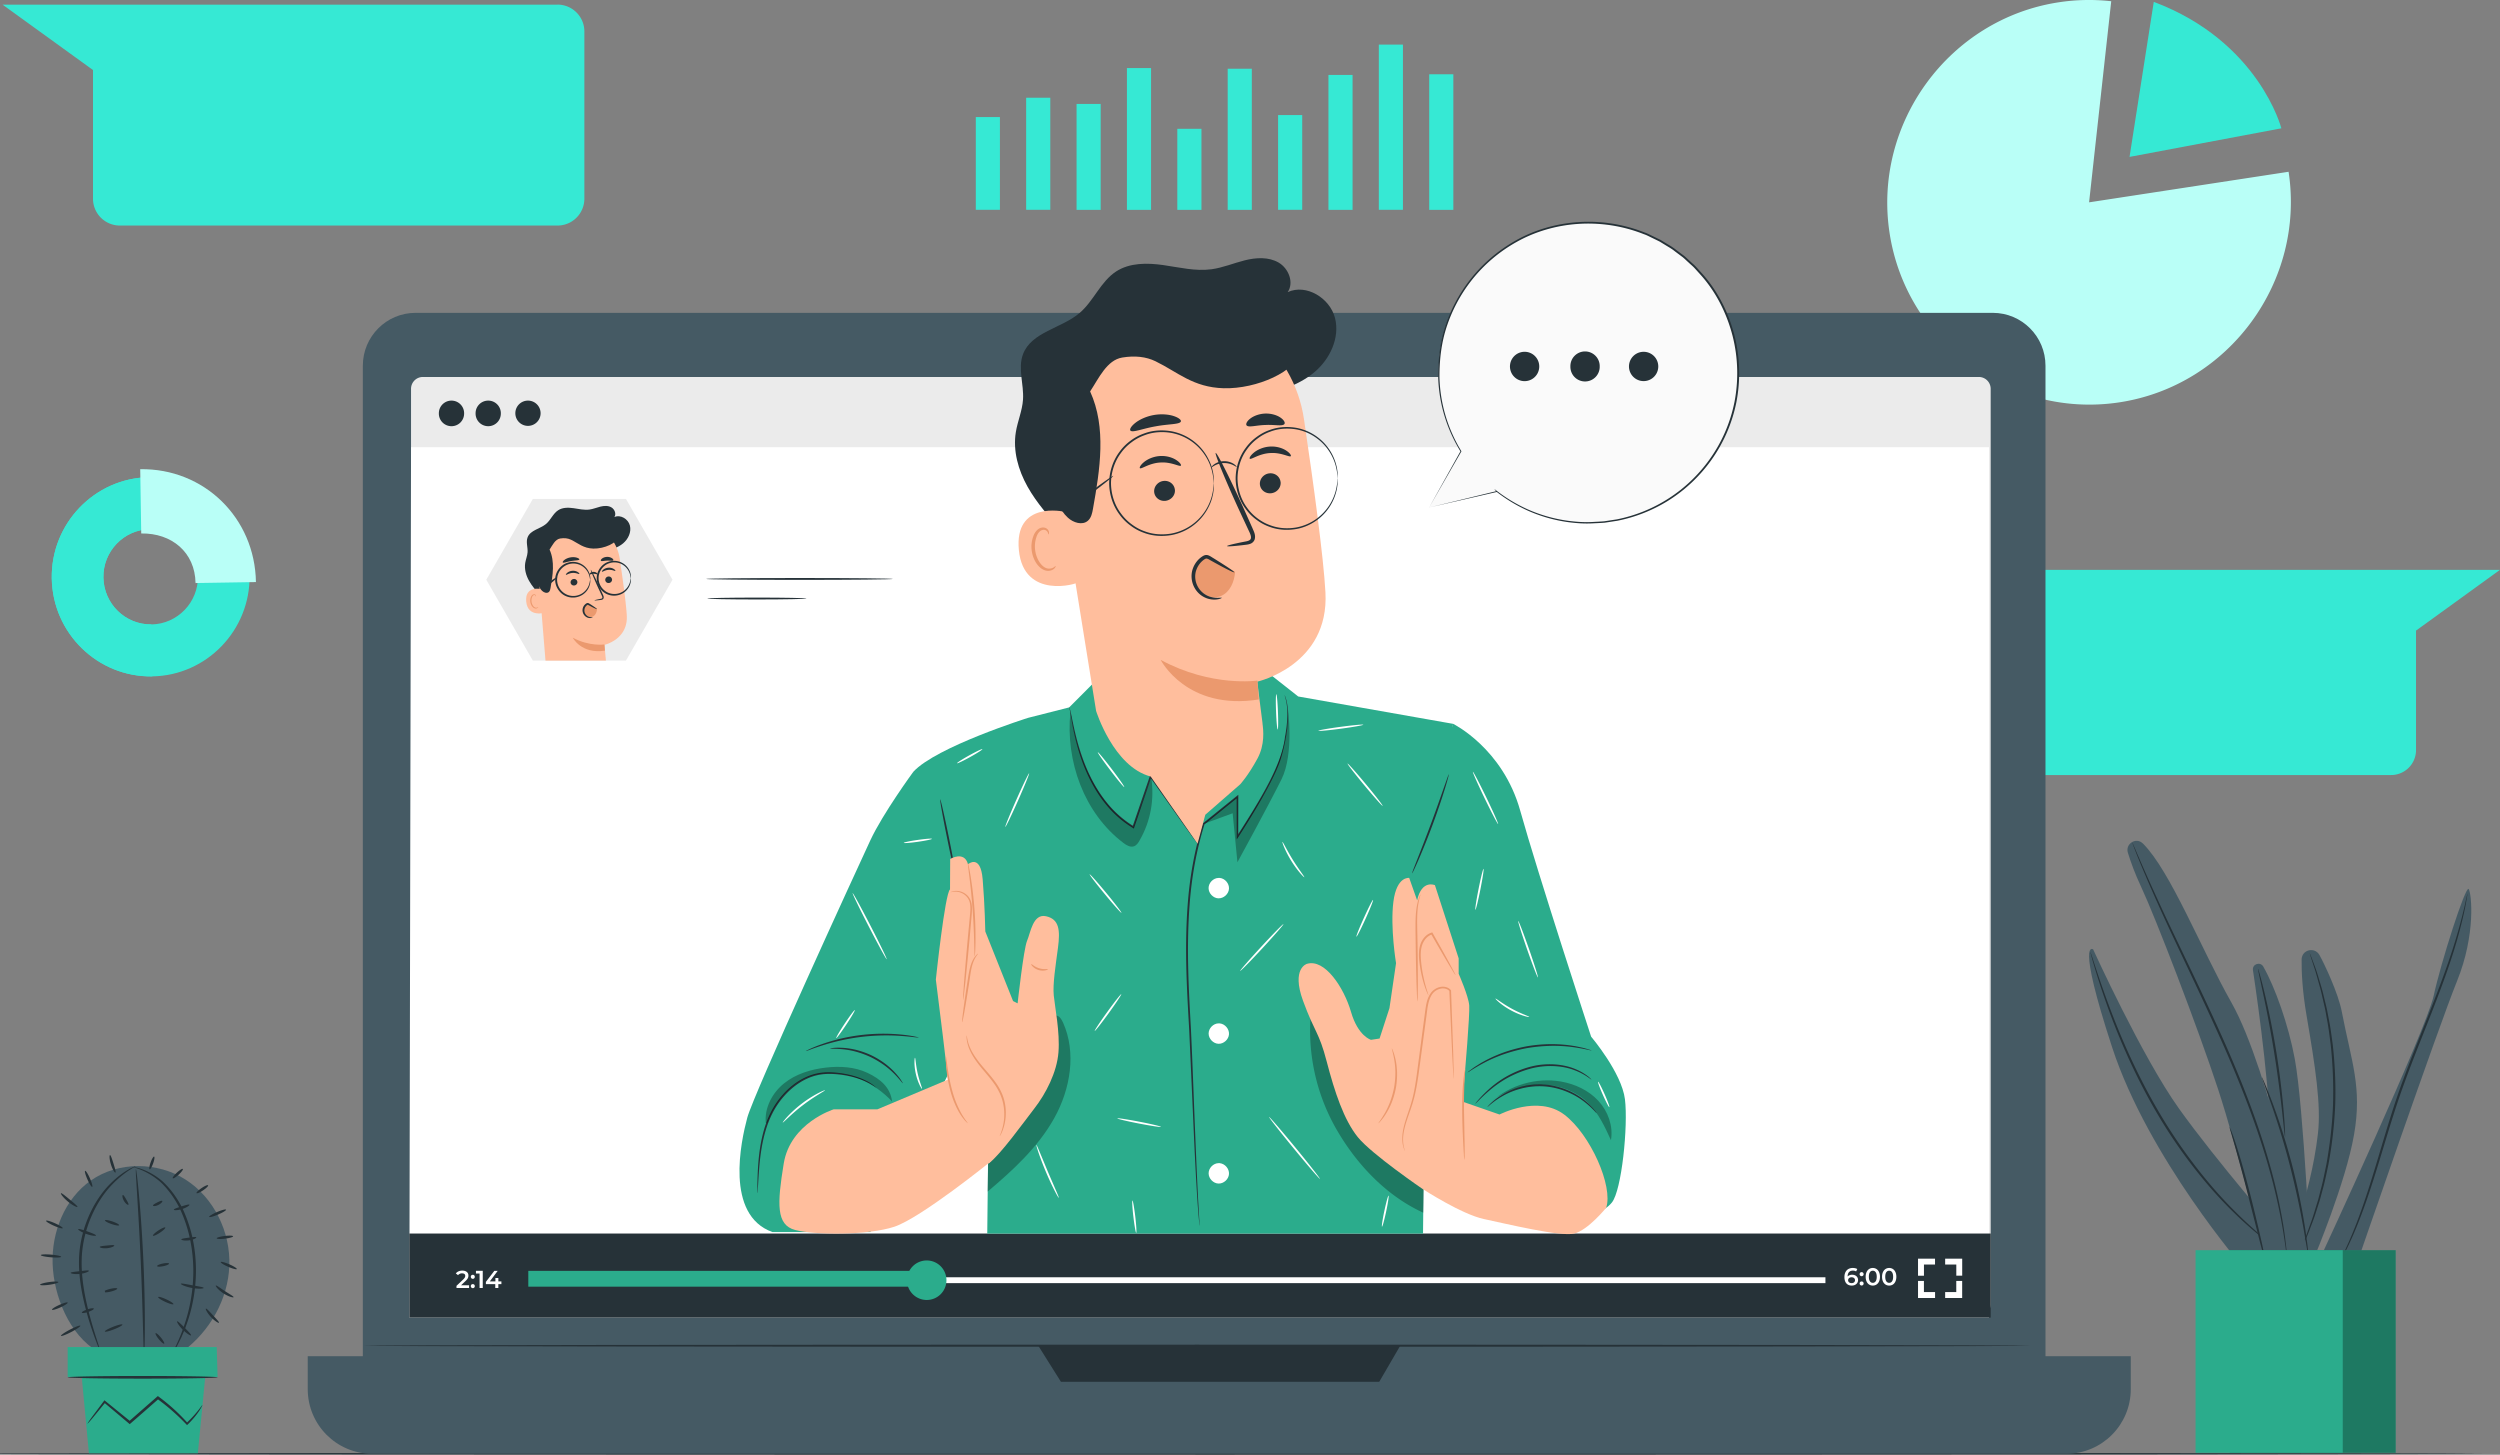 <svg xmlns="http://www.w3.org/2000/svg" width="287" height="167" fill="none"><rect width="100%" height="100%" fill="#808080" stroke="none"/><g clip-path="url(#a)"><path fill="#36E9D4" d="M227.815 65.418H287l-9.641 6.974V86.11a2.86 2.86 0 0 1-2.857 2.864h-46.687a2.861 2.861 0 0 1-2.858-2.864V68.282a2.861 2.861 0 0 1 2.858-2.864Z"/><path fill="#36E9D4" d="M230.282 75.115c0 .058 8.927.104 19.938.104s19.937-.046 19.937-.104c0-.059-8.926-.104-19.937-.104-11.011 0-19.938.045-19.938.104ZM230.282 80.382c0 .058 8.927.104 19.938.104s19.937-.046 19.937-.105c0-.058-8.926-.104-19.937-.104-11.011 0-19.938.046-19.938.105ZM137.927 14.789h-2.771v9.301h2.771V14.79ZM114.791 13.44h-2.77v10.646h2.77V13.44ZM120.573 11.22h-2.77v12.866h2.77V11.221ZM126.359 11.929h-2.77V24.09h2.77V11.93ZM132.141 7.815h-2.771V24.09h2.771V7.815ZM143.709 7.894h-2.771V24.09h2.771V7.894ZM149.495 13.21h-2.771v10.876h2.771V13.211ZM155.276 8.606h-2.77V24.09h2.77V8.606ZM161.058 5.117h-2.77v18.97h2.77V5.116ZM166.844 8.527h-2.77V24.09h2.77V8.527Z"/><path fill="#B9FFF7" d="m239.823 23.229 22.907-3.51c1.919 12.594-6.841 24.544-19.405 26.467-12.565 1.924-24.486-6.857-26.405-19.452C215.001 14.14 223.761 2.19 236.326.266a22.948 22.948 0 0 1 6.043-.124l-2.542 23.087h-.004Z"/><path fill="#36E9D4" d="m247.254.212-2.783 17.8L261.9 14.73S259.337 4.755 247.25.212h.004ZM5.942 66.4c-.1-6.303 4.913-11.516 11.173-11.62 6.264-.1 11.439 4.946 11.539 11.25.1 6.303-4.914 11.516-11.174 11.62-6.263.1-11.439-4.946-11.538-11.25Zm16.784-.27c-.05-3.015-2.52-5.43-5.516-5.38-2.994.05-5.391 2.54-5.341 5.555.05 3.014 2.521 5.429 5.516 5.379 2.995-.05 5.391-2.54 5.341-5.554Z"/><path fill="#36E9D4" d="M5.942 66.4c-.1-6.303 4.913-11.516 11.173-11.62l.095 5.966c-2.994.05-5.391 2.54-5.341 5.554.05 3.015 2.521 5.43 5.516 5.38l.095 5.966c-6.263.1-11.439-4.946-11.538-11.25v.004Z"/><path fill="#B9FFF7" d="M16.093 53.864c7.327-.117 13.171 5.579 13.288 12.957l-6.933.112c-.058-3.526-2.733-5.75-6.235-5.691l-.116-7.378h-.004Z"/><path fill="#36E9D4" d="M64.01.533H.296l10.38 7.507v14.768a3.083 3.083 0 0 0 3.078 3.085h50.254a3.083 3.083 0 0 0 3.078-3.085V3.614A3.083 3.083 0 0 0 64.009.529v.004Z"/><path fill="#36E9D4" d="M61.35 10.971c0 .062-9.607.112-21.46.112-11.855 0-21.463-.05-21.463-.112 0-.063 9.608-.112 21.462-.112s21.462.05 21.462.112ZM61.35 16.642c0 .062-9.607.112-21.46.112-11.855 0-21.463-.05-21.463-.112 0-.063 9.608-.113 21.462-.113s21.462.05 21.462.113Z"/><path fill="#263238" d="M284.973 166.892c0 .058-65.141.108-145.48.108C59.153 167-6 166.95-6 166.892c0-.059 65.129-.109 145.493-.109 80.364 0 145.48.05 145.48.109Z"/><path fill="#455A64" d="M257.638 145.641s-11.011-12.703-15.165-25.406c-4.153-12.703-2.18-11.246-2.18-11.246s5.607 12.341 9.869 18.299c4.257 5.962 11.842 14.706 11.842 14.706l-4.362 3.643-.004.004Z"/><path fill="#455A64" d="M259.831 110.971c-.357-.62-1.3-.3-1.192.408.673 4.463 2.123 14.931 2.064 21.726-.074 8.822 0 12.232 0 12.232h4.582s-.814-18.236-1.848-23.799c-.727-3.897-2.268-8.227-3.61-10.567h.004Z"/><path fill="#455A64" d="M262.328 143.855s2.882-6.079 3.771-13.715c.378-3.247-.295-7.636-1.296-13.494-.486-2.835-.594-4.996-.577-6.491.012-1.132 1.499-1.499 2.052-.512.552.991 2.155 4.367 2.558 6.487 1.109 5.783 2.368 8.672 1.404 14.16-.959 5.488-4.511 13.935-4.511 13.935l-3.401-.37ZM266.456 144.225s12.087-26.043 12.926-29.902c.839-3.864 3.689-12.766 4.021-12.262.336.504.839 5.209-1.342 10.584-2.176 5.375-11.48 32.376-11.48 32.376h-4.129"/><path fill="#263238" d="M261.007 143.06s-.121-.075-.341-.234c-.216-.162-.54-.391-.934-.716a42.628 42.628 0 0 1-3.249-2.873c-2.637-2.539-5.923-6.457-8.768-11.283-2.853-4.825-4.772-9.543-5.985-12.998a81.01 81.01 0 0 1-1.338-4.131c-.149-.491-.249-.874-.32-1.136-.07-.263-.103-.4-.095-.4.008 0 .058.129.145.387.092.279.212.654.366 1.12.316.974.785 2.378 1.416 4.097 1.255 3.431 3.194 8.123 6.035 12.928 2.837 4.805 6.081 8.723 8.677 11.283a49.715 49.715 0 0 0 3.186 2.927c.386.337.702.579.906.754.207.175.311.266.307.275h-.008ZM262.328 130.565s-.054-.271-.108-.766l-.225-2.086c-.191-1.761-.49-4.193-.918-6.862a136.756 136.756 0 0 0-1.275-6.803c-.178-.833-.328-1.524-.44-2.053-.104-.483-.154-.753-.137-.757.016-.005.099.258.232.737.137.478.316 1.174.524 2.035a94.148 94.148 0 0 1 2.193 13.686c.075.883.12 1.603.141 2.099.021.495.025.77.008.77h.005ZM265.16 109.435s.058.112.142.329l.361.966c.162.42.345.936.519 1.548.179.612.411 1.299.586 2.086l.299 1.224c.1.425.174.879.266 1.341.199.924.319 1.928.465 2.981.237 2.111.365 4.447.286 6.903a48.803 48.803 0 0 1-.78 6.866c-.221 1.041-.416 2.032-.677 2.94-.125.453-.229.899-.362 1.319-.133.417-.261.816-.386 1.2-.233.77-.511 1.44-.735 2.035-.22.6-.441 1.104-.627 1.508-.179.387-.32.699-.432.936-.1.213-.158.325-.167.321-.008 0 .034-.121.121-.341a76.3 76.3 0 0 1 .386-.958c.175-.412.382-.92.586-1.52.207-.599.477-1.274.698-2.044.116-.383.24-.783.369-1.199.125-.416.225-.862.345-1.316.253-.907.436-1.894.652-2.927.37-2.081.661-4.392.756-6.828a51.118 51.118 0 0 0-.266-6.866c-.141-1.049-.253-2.044-.44-2.968-.087-.462-.154-.912-.249-1.337-.1-.424-.191-.832-.283-1.224-.162-.783-.382-1.474-.548-2.086a24.946 24.946 0 0 0-.473-1.561c-.133-.408-.237-.733-.316-.983-.071-.225-.104-.345-.096-.349v.004ZM283.266 102.582s0 .041-.008.116c-.013.092-.034.204-.054.337-.054.296-.121.737-.237 1.295a52.71 52.71 0 0 1-1.225 4.688c-.603 1.957-1.429 4.251-2.41 6.77-.976 2.523-2.11 5.267-3.181 8.19-1.089 2.919-1.928 5.767-2.717 8.352-.781 2.586-1.524 4.909-2.239 6.828-.71 1.92-1.391 3.431-1.91 4.455-.249.517-.47.9-.615 1.166-.066.121-.125.217-.17.3-.038.067-.062.1-.067.096 0 0 .013-.038.042-.109.041-.083.087-.187.145-.308.129-.27.337-.662.569-1.186a49.911 49.911 0 0 0 1.828-4.472c.694-1.919 1.416-4.243 2.185-6.832.776-2.586 1.611-5.446 2.704-8.373 1.075-2.931 2.218-5.675 3.202-8.19.989-2.511 1.832-4.792 2.455-6.737a62.163 62.163 0 0 0 1.304-4.654c.133-.554.216-.991.287-1.283.033-.133.058-.241.079-.333.02-.075.029-.112.037-.112l-.004-.004Z"/><path fill="#455A64" d="M245.991 96.828c-.76-.758-2.027.033-1.711 1.065.32 1.045.806 2.394 1.52 3.914 1.662 3.539 6.542 16.242 8.831 23.22 2.284 6.974 5.503 19.989 5.503 19.989l4.881-.795s-4.465-21.384-8.827-29.091c-3.505-6.191-7.011-15.138-10.192-18.307l-.005.005Z"/><path fill="#263238" d="M255.96 129.391s.104.204.253.587c.146.383.341.945.561 1.64.449 1.395 1.001 3.343 1.554 5.509a196.887 196.887 0 0 1 1.333 5.566c.145.675.27 1.245.365 1.695.083.399.117.624.1.628-.017.005-.087-.212-.199-.607-.121-.446-.27-1.008-.449-1.674l-1.408-5.546a210.62 210.62 0 0 0-1.479-5.521l-.481-1.665c-.117-.392-.175-.612-.158-.617l.008.005ZM262.581 144.621s-.013-.046-.029-.129c-.017-.1-.033-.229-.054-.387-.05-.338-.096-.841-.2-1.483a62.53 62.53 0 0 0-1.021-5.396c-.52-2.26-1.28-4.917-2.285-7.815-1.001-2.897-2.255-6.028-3.68-9.268-2.87-6.474-5.74-12.215-7.622-16.462-.951-2.12-1.69-3.847-2.176-5.05-.25-.6-.424-1.075-.549-1.391-.054-.15-.099-.267-.137-.367a.472.472 0 0 1-.037-.129c.004 0 .025.038.062.117.042.096.096.212.158.354l.594 1.374c.515 1.19 1.275 2.906 2.247 5.013 1.927 4.221 4.818 9.95 7.693 16.433 1.424 3.248 2.675 6.387 3.667 9.297.993 2.911 1.737 5.579 2.239 7.853.503 2.269.798 4.13.943 5.425.087.645.116 1.149.154 1.49.012.159.02.288.029.388a.562.562 0 0 1 0 .133h.004ZM265.011 144.225s-.075-.291-.166-.82c-.096-.574-.225-1.332-.378-2.248a98.386 98.386 0 0 0-1.587-7.345 89.418 89.418 0 0 0-2.189-7.19c-.312-.874-.569-1.599-.764-2.149-.183-.507-.274-.791-.258-.795.017-.008.141.263.353.762.212.496.503 1.22.843 2.124a71.64 71.64 0 0 1 2.268 7.186 74.787 74.787 0 0 1 1.516 7.382c.137.953.245 1.728.299 2.265.059.537.084.833.067.837l-.004-.009Z"/><path fill="#2BAC8C" d="M275.025 143.522h-19.048v23.261h19.048v-23.261Z"/><path fill="#000" d="M275.025 143.522h-19.048v23.261h19.048v-23.261Z" opacity=".3"/><path fill="#2BAC8C" d="M268.948 143.522h-16.896v23.261h16.896v-23.261Z"/><path fill="#455A64" d="M21.327 135.432c-3.244-2.082-7.743-2.123-10.9.092-2.998 2.102-4.519 5.924-4.386 9.588.133 3.664 1.903 8.14 5.217 10.068l9.72-.038c3.102-2.29 5.204-5.974 5.35-9.834.145-3.86-1.753-7.79-4.997-9.872l-.004-.004Z"/><path fill="#263238" d="M16.542 155.529c-.021 0-.042-.299-.063-.836-.016-.6-.037-1.366-.066-2.286a418.29 418.29 0 0 0-.253-7.536 400.857 400.857 0 0 0-.408-7.528l-.137-2.282c-.029-.541-.033-.836-.012-.841.02-.004.066.296.133.829.066.537.145 1.316.232 2.277.175 1.924.37 4.589.499 7.532.129 2.944.17 5.613.162 7.545 0 .966-.017 1.748-.033 2.285-.017.542-.038.837-.058.837l.004.004ZM7.022 144.28c-.009.087-.536.112-1.18.058-.644-.054-1.163-.167-1.155-.25.009-.087.536-.112 1.18-.058.644.054 1.163.166 1.155.25ZM7.2 140.994c-.033.08-.49-.045-1.017-.283-.528-.233-.927-.487-.893-.566.033-.079.49.046 1.017.283.528.233.926.487.893.566ZM8.89 138.555c-.045.07-.556-.171-1.088-.612-.531-.442-.868-.9-.805-.958.062-.058.486.291 1 .716.516.429.94.779.894.854ZM10.585 136.252c-.079.034-.324-.35-.548-.857-.224-.508-.345-.95-.266-.983.08-.033.324.35.549.858.224.508.344.949.265.982ZM13.248 134.616c-.075.037-.34-.375-.515-.941-.179-.566-.191-1.053-.108-1.07.087-.017.232.429.403.974.17.546.299.995.22 1.033v.004ZM17.692 132.776c.08.029.034.379-.112.778-.141.404-.324.704-.403.679-.079-.029-.033-.379.112-.779.141-.404.324-.703.403-.678ZM20.99 134.195c.058.063-.153.354-.473.65-.32.296-.623.483-.681.42-.059-.062.153-.353.473-.649.32-.296.623-.483.681-.421ZM23.89 136.073c.05.071-.212.329-.578.579-.366.25-.702.391-.752.321-.05-.071.208-.329.578-.579.365-.25.702-.392.751-.321ZM25.95 138.871c.033.079-.374.329-.91.558-.536.229-.997.35-1.03.271-.033-.079.374-.329.905-.558.536-.229.997-.35 1.03-.271h.005ZM26.76 141.927c.012.083-.403.208-.923.271-.519.066-.95.046-.959-.038-.008-.083.403-.208.922-.27.52-.067.951-.046.96.037ZM27.183 145.687c-.033.079-.473-.038-.984-.258-.511-.221-.893-.467-.86-.546.033-.079.474.038.984.258.511.221.893.467.86.546ZM26.814 148.914c-.03.079-.586-.055-1.168-.438-.585-.379-.93-.837-.868-.895.063-.062.486.275 1.039.633.548.362 1.026.616.997.7ZM25.136 151.849c-.05.066-.495-.196-.918-.654-.428-.458-.653-.92-.586-.966.07-.05.403.317.81.758.407.441.747.799.694.866v-.004ZM9.223 152.194c.042.075-.428.396-1.038.717-.615.32-1.143.516-1.184.441-.042-.075.428-.396 1.038-.716.615-.321 1.142-.517 1.184-.442ZM7.77 149.538c.037.079-.337.325-.836.55-.494.225-.926.345-.963.266-.038-.079.336-.325.835-.549.494-.225.926-.346.963-.267ZM6.702 147.186c.012.083-.449.22-1.026.304-.578.083-1.06.079-1.072-.005-.012-.083.449-.22 1.026-.303.577-.084 1.06-.08 1.072.004ZM10.207 145.887c.025.079-.423.291-1.021.358-.599.071-1.08-.038-1.076-.121.004-.087.473-.125 1.038-.192.565-.062 1.03-.133 1.055-.045h.004ZM13.12 142.985c.024.079-.333.262-.815.308-.482.05-.864-.059-.856-.142.009-.087.378-.121.827-.166.449-.042.818-.084.843 0ZM13.676 140.657c-.03.079-.416.021-.864-.133-.449-.154-.79-.346-.76-.429.029-.079.415-.021.864.133.448.154.789.346.76.429ZM14.743 138.305c-.058.058-.324-.117-.515-.446s-.208-.645-.129-.67c.083-.025.229.221.395.512.166.292.307.541.245.6l.004.004ZM13.456 147.935c.02.083-.316.237-.748.342a2.81 2.81 0 0 1-.627.091l-.063-.183c.112-.021.183-.017.2.017.012.033-.03.091-.12.158l-.063-.183c.133-.071.349-.146.598-.209.432-.104.802-.124.823-.041v.008ZM14.054 152.061c.033.079-.395.325-.952.541-.556.221-1.034.334-1.067.254-.033-.079.395-.32.951-.541.557-.221 1.034-.333 1.068-.254ZM10.768 150.229c.03.083-.257.25-.635.379s-.706.167-.736.088c-.029-.084.258-.25.636-.379s.706-.167.735-.088ZM11.017 141.836c-.02.083-.515.033-1.088-.171-.573-.204-.988-.479-.951-.554.037-.079.498.063 1.055.258.557.2 1.005.379.984.462v.005ZM18.976 140.92c.045.07-.233.341-.623.599-.39.258-.748.408-.794.337-.045-.07.233-.337.623-.599.39-.258.748-.408.794-.337ZM19.408 145.062c.016.084-.274.217-.657.296-.378.079-.697.075-.718-.008-.017-.084.274-.217.656-.296.378-.079.698-.075.719.008ZM19.91 149.717c-.037.079-.457-.042-.943-.266-.486-.225-.847-.471-.81-.55.038-.079.457.042.943.267.486.224.848.47.81.549ZM18.847 154.251c-.067.054-.34-.17-.61-.499-.27-.333-.437-.646-.374-.7.066-.054.34.171.61.5.27.333.436.645.374.699ZM18.631 137.872c.054.066-.129.295-.44.449-.312.159-.603.167-.623.084-.025-.084.203-.221.481-.363.279-.141.524-.241.578-.17h.004ZM22.531 142.048c.03.079-.332.279-.826.345-.495.071-.893-.025-.89-.108.005-.087.387-.137.848-.2.461-.062.84-.12.868-.037ZM21.75 138.301c.038.075-.32.333-.83.495-.511.162-.952.162-.964.079-.012-.087.382-.22.868-.374.486-.155.885-.275.922-.196l.004-.004ZM23.383 147.856c0 .083-.615.137-1.354 0-.74-.133-1.296-.4-1.267-.479.029-.083.606.046 1.32.171.715.133 1.3.216 1.296.304l.005.004ZM21.933 153.302c-.05.067-.503-.2-.951-.654-.453-.454-.715-.907-.648-.957.07-.054.432.299.868.737.436.441.785.803.731.874Z"/><path fill="#263238" d="M15.561 133.866c.046.067-1.237.588-2.72 2.157-1.483 1.532-3.012 4.239-3.39 7.507-.178 1.624-.024 3.198.204 4.601.24 1.403.565 2.652.86 3.693.299 1.041.573 1.873.756 2.448.182.579.282.899.261.908-.02.008-.153-.3-.373-.866a40.357 40.357 0 0 1-.852-2.428 31.472 31.472 0 0 1-.93-3.705c-.25-1.416-.416-3.015-.233-4.684.386-3.344 1.986-6.1 3.539-7.624.773-.774 1.5-1.29 2.031-1.59.258-.163.478-.25.623-.325.146-.067.224-.1.229-.087l-.005-.005Z"/><path fill="#263238" d="M19.79 155.375c-.067-.033.698-1.215 1.395-3.339.719-2.102 1.313-5.213.835-8.589a16.206 16.206 0 0 0-1.32-4.58c-.636-1.316-1.454-2.394-2.252-3.148a8.226 8.226 0 0 0-2.21-1.399c-.573-.241-.918-.295-.913-.32 0-.009.087-.004.253.021.162.029.403.083.702.191a7.741 7.741 0 0 1 2.31 1.345c.85.762 1.694 1.836 2.367 3.189a15.939 15.939 0 0 1 1.37 4.659c.487 3.443-.153 6.599-.934 8.706-.174.537-.403.999-.569 1.412-.2.399-.366.749-.515 1.024-.316.545-.498.841-.515.828h-.004Z"/><path fill="#2BAC8C" d="M7.77 154.643h17.108l.104 3.43H7.769v-3.43Z"/><path fill="#2BAC8C" d="m9.223 156.358.984 10.475h12.507l1.001-10.363-14.492-.112Z"/><path fill="#263238" d="M24.982 158.115c0 .087-3.85.154-8.602.154-4.752 0-8.602-.071-8.602-.154s3.85-.154 8.602-.154c4.751 0 8.602.071 8.602.154ZM23.241 161.304s-.1.25-.365.654c-.27.4-.694.966-1.325 1.57l-.079.075-.079-.084a24.565 24.565 0 0 0-3.352-2.939l.191-.009c-.477.421-.976.858-1.487 1.308-.606.529-1.196 1.045-1.757 1.532l-.095.083-.096-.083c-1.063-.899-2.035-1.715-2.857-2.406l.166-.017c-.59.72-1.085 1.328-1.48 1.807-.356.425-.56.649-.58.637-.017-.013.153-.271.477-.716l1.396-1.87.07-.095.096.079 2.9 2.356h-.196l1.749-1.536c.51-.45 1.013-.883 1.49-1.303l.092-.079.096.07a21.97 21.97 0 0 1 3.335 3.036h-.158c1.267-1.162 1.794-2.107 1.844-2.07h.005Z"/><path fill="#455A64" d="M228.771 35.915H47.706c-3.342 0-6.052 2.716-6.052 6.066v115.913c0 3.351 2.71 6.067 6.052 6.067h181.065c3.342 0 6.051-2.716 6.051-6.067V41.981c0-3.35-2.709-6.066-6.051-6.066Z"/><path fill="#455A64" d="M35.333 155.688h209.279v3.793c0 4.088-3.31 7.411-7.393 7.411H42.722c-4.079 0-7.394-3.319-7.394-7.411v-3.793h.005Z"/><path fill="#263238" d="m119.194 154.489 2.6 4.138h36.544l2.409-4.138h-41.553Z"/><path fill="#263238" d="M233.161 154.489c0 .07-42.874.124-95.749.124-52.876 0-95.758-.054-95.758-.124 0-.071 42.866-.125 95.758-.125 52.892 0 95.749.054 95.749.125Z"/><path fill="#EBEBEB" d="M48.545 43.276h178.626a1.36 1.36 0 0 1 1.359 1.361v105.101a1.36 1.36 0 0 1-1.359 1.361H48.545a1.36 1.36 0 0 1-1.358-1.361v-105.1c0-.754.61-1.362 1.358-1.362Z"/><path fill="#fff" d="M228.339 151.262H46.992l.195-99.925h181.152v99.925Z"/><path fill="#263238" d="M62.061 47.44a1.45 1.45 0 1 1-2.9 0 1.45 1.45 0 1 1 2.9 0ZM53.28 47.44a1.45 1.45 0 1 1-2.899 0 1.45 1.45 0 1 1 2.9 0ZM57.496 47.44a1.45 1.45 0 1 1-2.899 0 1.45 1.45 0 1 1 2.9 0ZM228.534 141.611H46.992v9.651h181.542v-9.651Z"/><path fill="#fff" d="M53.85 147.552v.308h-1.446v-.245l.78-.742c.192-.183.225-.295.225-.408 0-.179-.124-.283-.365-.283a.568.568 0 0 0-.461.204l-.254-.195c.15-.204.424-.325.744-.325.428 0 .702.216.702.566 0 .192-.054.366-.324.62l-.524.5h.927-.005ZM54.049 146.578c0-.142.104-.233.228-.233.125 0 .229.091.229.233a.224.224 0 0 1-.229.233.229.229 0 0 1-.228-.233Zm0 1.07c0-.142.104-.233.228-.233.125 0 .229.091.229.233a.224.224 0 0 1-.229.233.229.229 0 0 1-.228-.233ZM55.42 145.895v1.965h-.366v-1.661h-.415v-.308h.776l.005.004ZM57.559 147.415h-.35v.445h-.352v-.445H55.78v-.254l.968-1.266h.39l-.91 1.212h.644v-.396h.34v.396h.35v.308h-.004ZM209.56 146.628H60.761v.678H209.56v-.678Z"/><path fill="#2BAC8C" d="M107.149 145.895h-46.5v1.815h46.5v-1.815Z"/><path fill="#2BAC8C" d="M108.652 146.969a2.266 2.266 0 0 1-2.264 2.269 2.266 2.266 0 0 1-2.263-2.269 2.266 2.266 0 0 1 2.263-2.269 2.266 2.266 0 0 1 2.264 2.269Z"/><path fill="#fff" d="M213.307 146.948c0 .392-.316.637-.719.637-.536 0-.847-.345-.847-.978 0-.675.39-1.045.959-1.045.195 0 .382.042.515.125l-.133.275a.665.665 0 0 0-.373-.096c-.37 0-.603.229-.603.678.117-.133.308-.204.524-.204.386 0 .677.238.677.604v.004Zm-.353.017c0-.204-.154-.333-.391-.333-.237 0-.399.141-.399.337 0 .196.146.333.407.333.229 0 .383-.129.383-.333v-.004ZM213.485 146.274c0-.142.104-.233.229-.233.124 0 .228.091.228.233a.224.224 0 0 1-.228.233.23.23 0 0 1-.229-.233Zm0 1.07c0-.142.104-.233.229-.233.124 0 .228.091.228.233a.224.224 0 0 1-.228.233.23.23 0 0 1-.229-.233ZM214.179 146.574c0-.646.353-1.012.818-1.012.465 0 .823.366.823 1.012 0 .645-.353 1.011-.823 1.011-.469 0-.818-.366-.818-1.011Zm1.271 0c0-.475-.183-.696-.453-.696s-.453.221-.453.696c0 .474.187.695.453.695s.453-.221.453-.695ZM216.06 146.574c0-.646.354-1.012.819-1.012.465 0 .822.366.822 1.012 0 .645-.353 1.011-.822 1.011-.47 0-.819-.366-.819-1.011Zm1.271 0c0-.475-.182-.696-.452-.696s-.453.221-.453.696c0 .474.187.695.453.695s.452-.221.452-.695ZM220.87 146.453h-.681v-1.961h1.952v.679h-1.271v1.282ZM222.146 149.009h-1.957v-1.957h.677v1.279h1.28v.678ZM225.257 149.009h-1.953v-.678h1.276v-1.283h.677v1.961ZM225.261 146.449h-.677v-1.278h-1.28v-.679h1.957v1.957Z"/><path fill="#EBEBEB" d="M71.86 57.278H61.171l-5.345 9.276 5.345 9.28H71.86l5.345-9.28-5.346-9.276Z"/><path fill="#263238" d="M62.044 68.37c-.477-.53-.959-1.066-1.308-1.69-.349-.625-.556-1.35-.44-2.058.066-.412.24-.803.27-1.22.037-.574-.204-1.174 0-1.71.316-.842 1.445-.97 2.13-1.55.532-.453.794-1.186 1.38-1.565.51-.333 1.17-.325 1.773-.237.602.087 1.213.237 1.815.158.432-.058.835-.233 1.259-.337.424-.104.893-.134 1.267.087.374.22.585.754.34 1.112.702-.325 1.591.225 1.782.97.191.75-.19 1.557-.785 2.053-.594.495-1.362.724-2.118.865-2.143.404-4.474.175-6.322-.986"/><path fill="#FFBE9D" d="M71.955 70.664c-.07-1.328-.444-4.051-.806-6.512a5.121 5.121 0 0 0-5.408-4.368l-.266.017c-2.84.358-4.124 2.977-3.688 5.817l.835 10.221h6.936s-.162-1.794-.166-1.811c0 0 2.713-.612 2.563-3.36v-.004Z"/><path fill="#EB996E" d="M69.392 73.982s-1.724.258-3.642-.778c0 0 .976 1.919 3.696 1.49l-.054-.712Z"/><path fill="#263238" d="M70.264 66.509a.392.392 0 0 1-.353.42.376.376 0 0 1-.427-.325.392.392 0 0 1 .349-.42.376.376 0 0 1 .427.329l.004-.004ZM70.647 65.534c-.046.054-.358-.145-.777-.116-.42.025-.715.262-.764.212-.025-.02.02-.117.145-.225.125-.108.345-.216.606-.233.262-.017.49.067.624.158.137.092.186.18.161.204h.005ZM66.285 66.792a.392.392 0 0 1-.353.42.376.376 0 0 1-.428-.325.392.392 0 0 1 .35-.42.377.377 0 0 1 .427.329l.004-.004ZM66.51 65.888c-.046.054-.358-.145-.777-.116-.42.025-.715.262-.764.212-.025-.02.02-.117.15-.225.124-.108.344-.216.606-.233.261-.017.49.067.623.158.137.092.186.18.162.204ZM68.25 68.92c0-.026.253-.088.677-.171.108-.017.208-.046.22-.121.02-.08-.033-.192-.091-.317-.12-.254-.241-.52-.374-.799-.52-1.14-.906-2.078-.86-2.098.046-.021.507.886 1.026 2.027.125.283.245.55.362.808.05.12.128.254.083.42a.282.282 0 0 1-.167.171c-.066.025-.128.03-.182.038-.424.05-.69.07-.694.045v-.004ZM66.51 64.227c-.034.117-.457.092-.947.183-.495.084-.881.254-.956.159-.033-.046.03-.159.183-.284.154-.12.399-.245.694-.295.295-.054.569-.025.756.037.187.063.282.146.27.2ZM70.41 64.323c-.067.1-.366.02-.715.037-.348.008-.64.108-.714.013-.033-.046.008-.146.129-.246.12-.1.328-.187.569-.196a.976.976 0 0 1 .581.154c.13.092.179.188.146.238h.004Z"/><path fill="#FFBE9D" d="M62.148 67.633c-.05-.017-1.923-.433-1.736 1.445.187 1.873 2.214 1.265 2.21 1.211 0-.054-.474-2.652-.474-2.652v-.004Z"/><path fill="#EB996E" d="M61.791 69.669s-.029.025-.083.058c-.05.03-.141.054-.245.03-.203-.055-.403-.35-.444-.688-.021-.17 0-.337.045-.475.042-.141.125-.245.22-.274a.163.163 0 0 1 .2.07c.029.05.02.088.033.092.004.004.037-.033.012-.112a.193.193 0 0 0-.087-.109.236.236 0 0 0-.187-.029c-.14.025-.261.171-.311.325a1.12 1.12 0 0 0-.063.533c.05.375.279.712.557.762a.36.36 0 0 0 .295-.08c.054-.053.058-.095.054-.095l.004-.008Z"/><path fill="#263238" d="M71.008 61.583c-.129.745-1.636 1.428-2.89 1.395-1.156-.033-1.725-.608-2.564-1.016-.354-.172-.77-.22-1.25-.142-.581.096-.885.783-1.213 1.274.623 1.362.37 2.944.108 4.418-.029.162-.066.337-.19.45-.213.187-.553.075-.757-.117-.332-.304-.482-.754-.59-1.19-.249-.996-.34-2.037-.187-3.048.158-1.012.574-1.999 1.267-2.752.864-.946 2.123-1.491 3.402-1.558 1.275-.066 2.559.33 3.626 1.033.495.325.96.729 1.238 1.253Z"/><path fill="#EB996E" d="m68.524 69.869-.955-.446a.363.363 0 0 0-.175-.046c-.066.009-.12.059-.166.113-.22.266-.278.674-.104.978.17.304.574.462.893.33.337-.142.503-.534.528-.9l-.025-.03h.004Z"/><path fill="#263238" d="M68.05 70.868s-.199.154-.56.05a.912.912 0 0 1-.324-1.532.78.78 0 0 1 .162-.121c.062-.046.19-.05.25-.013.215.121.365.225.51.321.278.187.444.312.428.341-.017.025-.208-.054-.507-.208l-.507-.266c-.041-.013-.037-.013-.074.008a.741.741 0 0 0-.29.366.744.744 0 0 0 .036.613.781.781 0 0 0 .374.353c.287.125.498.059.507.092l-.004-.004ZM67.751 66.554c-.02 0-.016-.175-.103-.466a1.97 1.97 0 0 0-.715-1.028c-.42-.32-1.105-.5-1.765-.25a1.872 1.872 0 0 0-1.213 1.744 1.872 1.872 0 0 0 1.213 1.745c.66.25 1.346.07 1.765-.25.432-.32.636-.741.715-1.028.083-.292.079-.47.103-.467.009 0 .013.042.017.125.004.084 0 .209-.037.362a1.95 1.95 0 0 1-.706 1.129 2.03 2.03 0 0 1-1.928.316c-.73-.241-1.37-1.02-1.362-1.932-.008-.911.631-1.69 1.362-1.931a2.007 2.007 0 0 1 1.928.316c.457.362.643.824.706 1.128.033.154.041.28.037.363 0 .083-.008.124-.017.124ZM72.416 66.371c-.02 0-.02-.17-.1-.454a1.895 1.895 0 0 0-.697-.999 1.83 1.83 0 0 0-1.72-.241c-.64.22-1.188.903-1.18 1.698-.008.796.544 1.474 1.18 1.7a1.83 1.83 0 0 0 1.72-.242c.423-.313.618-.72.697-1 .083-.287.08-.458.1-.454.008 0 .013.042.017.125.004.08 0 .2-.034.354-.058.3-.24.746-.685 1.104a1.973 1.973 0 0 1-1.882.308c-.714-.237-1.337-.995-1.329-1.886-.008-.891.615-1.65 1.33-1.886a1.977 1.977 0 0 1 1.881.308c.445.354.627.803.685 1.103.034.15.038.27.034.354 0 .079-.009.125-.017.125v-.017Z"/><path fill="#263238" d="M68.611 65.938c-.041.042-.228-.079-.477-.07-.25 0-.428.129-.474.087-.058-.03.117-.3.47-.308.353-.004.535.258.481.287v.004ZM63.964 66.275c.037.05-.329.38-.81.742-.482.362-.906.616-.94.566-.037-.05.329-.38.81-.741.483-.362.906-.617.94-.567ZM102.513 66.463c0 .058-4.806.108-10.733.108-5.927 0-10.733-.05-10.733-.108 0-.058 4.806-.108 10.733-.108 5.927 0 10.733.05 10.733.108ZM92.59 68.711c0 .058-2.55.108-5.699.108-3.148 0-5.698-.05-5.698-.108 0-.058 2.55-.108 5.698-.108 3.149 0 5.7.05 5.7.108Z"/><path fill="#2BAC8C" d="M166.815 83.096s5.703 2.785 7.709 9.98c2.007 7.195 8.137 25.931 8.137 25.931s3.506 4.134 3.884 7.194c.374 3.061-.374 10.468-1.504 11.85-1.125 1.382-2.733 1.153-2.733 1.153l-14.758-1.403-5.81-39.004 5.075-15.7Z"/><path fill="#2BAC8C" d="M118.014 82.413s-10.55 3.319-13.179 6.204l8.64 40.291-.138 12.711h50.027c0-.629.448-42.206.448-42.206l3.003-16.317-17.781-3.14-3.506-2.76-19.784 1.004-3.003 3.01-4.722 1.2-.005.003Z"/><path fill="#000" d="M122.023 117.366c-.154-.341-.374-.712-.74-.787-.602-.125-1.005.592-1.208 1.17-1.624 4.614-3.776 8.856-6.571 12.862l-.129 6.187c2.916-2.461 5.79-5.097 7.651-8.432 1.861-3.335 2.571-7.519 1.001-11h-.004Z" opacity=".3"/><path fill="#2BAC8C" d="M104.835 88.621s-3.477 4.75-4.922 7.853c-1.445 3.102-13.408 29.149-14.126 31.838-.723 2.69-2.58 11.163 2.886 13.128h11.24l11.281-22.87.578-26.543-6.941-3.406h.004Z"/><path fill="#263238" d="M100.636 124.919s-.25-.221-.769-.516c-.515-.292-1.32-.629-2.359-.858a11.33 11.33 0 0 0-1.72-.241c-.623-.038-1.291-.03-1.972.129-1.363.304-2.717 1.17-3.785 2.381-1.084 1.212-1.748 2.644-2.143 3.993-.398 1.353-.569 2.623-.677 3.685-.104 1.066-.145 1.932-.183 2.531-.016.279-.033.508-.041.691-.012.159-.02.242-.03.242-.007 0-.012-.083-.012-.242v-.691c.013-.599.03-1.47.113-2.544.087-1.07.245-2.352.635-3.73.386-1.37 1.063-2.84 2.172-4.081 1.093-1.24 2.488-2.127 3.905-2.431.706-.158 1.395-.162 2.027-.112.631.045 1.217.145 1.74.27 1.051.25 1.857.612 2.368.933.253.162.44.308.556.416.117.108.175.171.166.175h.009ZM95.302 120.364s.133-.037.378-.062c.245-.03.603-.038 1.043-.013.44.021.964.096 1.533.229.565.142 1.18.35 1.79.637a9.789 9.789 0 0 1 1.62.995c.461.362.847.721 1.142 1.054.295.329.515.612.644.82.133.208.203.325.191.333-.033.025-.337-.429-.947-1.049a9.674 9.674 0 0 0-1.151-.995 10.5 10.5 0 0 0-1.595-.958 10.53 10.53 0 0 0-1.744-.637 9.396 9.396 0 0 0-1.496-.266c-.863-.084-1.403-.038-1.407-.08v-.008ZM105.466 119.111s-.187 0-.519-.042a32.082 32.082 0 0 0-1.408-.137 24.27 24.27 0 0 0-4.652.104c-1.807.221-3.41.633-4.544.999-.57.183-1.026.346-1.338.466-.311.117-.49.175-.494.163-.004-.013.158-.1.465-.242.304-.145.752-.329 1.321-.533a21.357 21.357 0 0 1 4.57-1.07 21.441 21.441 0 0 1 4.689-.041c.598.062 1.08.137 1.408.204.328.066.511.108.506.125l-.004.004ZM137.482 96.857s-.041-.042-.116-.138c-.079-.108-.183-.245-.307-.412-.274-.383-.657-.912-1.13-1.57-.972-1.373-2.322-3.285-3.917-5.537l.175-.025c-.607 1.782-1.276 3.751-1.978 5.82l-.045.13-.112-.075c-.075-.046-.154-.1-.233-.15a11.91 11.91 0 0 1-2.447-2.074 14.592 14.592 0 0 1-1.748-2.423c-.956-1.653-1.533-3.28-1.923-4.659a30.286 30.286 0 0 1-.727-3.318c-.067-.38-.116-.679-.158-.908-.021-.104-.042-.179-.054-.233-.021-.046-.029-.075-.025-.075.046-.02.166.416.32 1.203.162.783.386 1.924.793 3.294.407 1.365.993 2.977 1.948 4.6.478.812 1.047 1.62 1.732 2.382a12.07 12.07 0 0 0 2.634 2.178l-.158.058c.71-2.07 1.383-4.035 1.994-5.813l.062-.187.112.163a7885.04 7885.04 0 0 1 3.85 5.583c.457.67.819 1.211 1.085 1.603l.282.429c.062.1.091.15.087.154h.004Z"/><path fill="#000" d="M150.508 116.088a22.79 22.79 0 0 0 2.891 13.511c2.326 4.059 5.74 7.673 9.989 9.618.138-4.135-.062-9.006.075-13.141l-12.955-9.988Z" opacity=".3"/><path fill="#FFBE9D" d="M150.039 110.646s-1.815.504-.453 4.239c1.362 3.73 1.815 3.506 2.725 6.999.909 3.489 1.969 6.678 3.559 8.652 1.591 1.973 7.498 5.995 7.498 5.995l5.3-5.009s-.873-3.734-.665-6.27c.208-2.536.739-8.76.665-9.822-.075-1.061-1.213-3.643-1.213-3.643v-1.765l-2.725-8.406s-1.516-.683-2.043 1.744l-.91-2.577s-1.437-.229-1.815 2.731c-.378 2.96.303 7.057.303 7.057l-.756 5.163-1.134 3.489-.984.15s-1.483-.404-2.293-3.202c-.81-2.793-3.007-6.133-5.051-5.525h-.008Z"/><path fill="#EB996E" d="M166.886 123.845s-.013-.067-.025-.192c-.008-.145-.021-.329-.037-.558-.03-.508-.067-1.211-.113-2.09-.083-1.811-.195-4.334-.328-7.278l.025.063c-.245-.292-.677-.379-1.071-.279a1.562 1.562 0 0 0-.985.72c-.461.745-.49 1.72-.631 2.661l-.81 5.999c-.125.921-.258 1.799-.44 2.611-.175.812-.42 1.553-.657 2.215-.232.662-.44 1.261-.569 1.803-.129.541-.183 1.016-.17 1.407.017.783.245 1.182.208 1.191-.009 0-.05-.096-.129-.292-.062-.2-.15-.499-.166-.895a5.291 5.291 0 0 1 .137-1.436c.12-.55.32-1.158.544-1.824.228-.666.461-1.395.627-2.202.17-.804.295-1.678.415-2.598.246-1.849.511-3.873.794-6 .066-.475.116-.941.199-1.412.083-.466.212-.932.47-1.332.24-.408.664-.708 1.113-.812.444-.112.972-.012 1.275.354l.021.029v.034c.103 2.943.187 5.466.249 7.282.021.878.041 1.582.054 2.094 0 .229.004.412.004.558 0 .125 0 .191-.008.191l.004-.012Z"/><path fill="#EB996E" d="M163.991 114.281s-.096-.162-.225-.475c-.124-.312-.29-.774-.444-1.361a13.891 13.891 0 0 1-.382-2.09 5.78 5.78 0 0 1-.021-1.266c.046-.441.175-.907.457-1.299.241-.341.582-.616.968-.728l.083-.025.041.075a246.411 246.411 0 0 1 1.903 3.418c.216.404.394.741.544 1.02.125.241.187.375.174.383-.012.008-.095-.117-.241-.346l-.598-.986a276.174 276.174 0 0 1-1.968-3.381l.124.05c-.332.1-.635.337-.851.649-.254.358-.378.783-.424 1.199-.046.421-.025.833.008 1.224.071.787.196 1.491.333 2.074.132.583.274 1.049.373 1.37.1.32.158.495.146.503v-.008Z"/><path fill="#EB996E" d="M162.724 114.964s-.033-.171-.05-.483c-.012-.358-.033-.799-.054-1.32a243.233 243.233 0 0 1-.095-4.359c-.013-1.703-.079-3.248.066-4.368a6.976 6.976 0 0 1 .282-1.299c.1-.299.183-.453.196-.445.037.012-.233.658-.328 1.765-.104 1.104-.017 2.644 0 4.347.024 1.703.033 3.243.033 4.359-.004.521-.013.962-.017 1.324-.008.312-.021.483-.033.487v-.008ZM158.242 128.958c-.029-.025.299-.417.71-1.129.208-.354.42-.795.615-1.295a10.73 10.73 0 0 0 .474-1.69 10.12 10.12 0 0 0 .145-1.749 9.094 9.094 0 0 0-.125-1.428c-.137-.807-.311-1.29-.274-1.303.013-.004.067.113.15.329.087.217.183.541.274.945.091.408.154.904.174 1.453a9.345 9.345 0 0 1-.132 1.791 9.269 9.269 0 0 1-.499 1.723 8.119 8.119 0 0 1-.673 1.303 6.05 6.05 0 0 1-.585.792c-.154.174-.246.266-.258.253l.004.005Z"/><path fill="#FFBE9D" d="m167.546 126.347 4.598 1.599s4.391-2.278 7.419 0c3.028 2.277 5.657 8.277 4.826 10.704 0 0-2.089 2.586-3.68 2.965-1.591.379-7.771-1.12-10.342-1.666-2.58-.545-7.008-3.43-7.008-3.43l4.183-10.176.004.004Z"/><path fill="#EB996E" d="M168.111 133.142s-.033-.146-.05-.408c-.016-.312-.041-.683-.066-1.112-.05-.941-.112-2.24-.133-3.68-.021-1.441.021-2.744.108-3.685.041-.47.091-.849.137-1.112.046-.262.079-.404.096-.399.033.004-.038.583-.084 1.519a62.196 62.196 0 0 0-.041 3.673c.025 1.407.05 2.681.066 3.68.005.471 0 .854 0 1.116-.008.262-.02.408-.033.408Z"/><path fill="#263238" d="M183.276 127.767c-.033.033-.507-.625-1.529-1.382-1.009-.758-2.645-1.566-4.581-1.674-1.94-.104-3.655.516-4.739 1.157-1.101.642-1.641 1.241-1.67 1.204-.008-.009.12-.163.378-.413a7.428 7.428 0 0 1 1.213-.924c1.084-.687 2.837-1.349 4.83-1.241a8.445 8.445 0 0 1 4.665 1.766c.507.399.876.778 1.105 1.053.232.275.34.446.332.45l-.004.004Z"/><path fill="#263238" d="M182.686 123.924c-.029.046-.644-.579-1.915-1.058-1.25-.491-3.19-.716-5.179-.154-.993.279-1.903.675-2.679 1.116-.777.446-1.425.933-1.94 1.374-.515.441-.91.829-1.18 1.095-.27.271-.419.416-.432.408-.008-.008.121-.175.374-.466.254-.287.632-.691 1.142-1.153a11.658 11.658 0 0 1 1.94-1.433c.785-.458 1.707-.87 2.721-1.153 2.039-.575 4.029-.316 5.291.221a6.19 6.19 0 0 1 1.417.799c.158.112.262.221.336.287.075.071.112.109.104.113v.004ZM182.724 120.593c-.013.042-.815-.204-2.152-.383a16.91 16.91 0 0 0-2.359-.15c-.889.013-1.865.088-2.879.258-1.009.183-1.952.45-2.795.741-.835.304-1.57.629-2.164.95-1.192.628-1.865 1.132-1.89 1.099-.008-.013.154-.142.461-.371.15-.116.341-.249.569-.391.229-.142.486-.316.785-.471.59-.337 1.329-.678 2.168-.999a18.03 18.03 0 0 1 2.825-.766 17.42 17.42 0 0 1 2.916-.246c.901.013 1.711.084 2.38.2.336.042.635.121.901.175.266.054.49.117.669.171.365.108.56.175.556.187l.009-.004ZM147.484 79.82s.212.4.32 1.224c.112.82.096 2.052-.174 3.576a21.37 21.37 0 0 1-.594 2.494c-.287.895-.719 1.811-1.209 2.769-.989 1.915-2.239 4-3.68 6.228l-.17.263v-.313c0-1.47-.005-3.014-.009-4.621l.162.079c-1.237 1-2.538 2.053-3.879 3.14l.033-.05c-.897 2.856-1.491 6.036-1.724 9.347-.378 5.067-.074 9.913.166 14.31.204 4.401.337 8.368.474 11.695.133 3.331.253 6.021.353 7.882l.125 2.14c.016.237.029.42.037.558.008.125.004.191.004.191s-.012-.062-.029-.187c-.012-.133-.033-.321-.058-.554a82.59 82.59 0 0 1-.166-2.14c-.125-1.861-.27-4.551-.42-7.882-.149-3.33-.324-7.294-.523-11.691-.249-4.392-.561-9.251-.183-14.335.237-3.322.831-6.52 1.741-9.393l.008-.03.025-.02 3.883-3.13.162-.13v.208c0 1.603-.004 3.148-.008 4.622l-.17-.05c2.853-4.434 5.175-8.29 5.532-11.408.287-1.512.32-2.732.225-3.552-.042-.412-.121-.716-.171-.924-.066-.204-.091-.308-.091-.308l.008-.009Z"/><path fill="#fff" d="M140.037 133.529h-.15c-.602.013-1.138.562-1.138 1.166 0 .604.532 1.157 1.13 1.178.602.021 1.171-.495 1.209-1.095.041-.599-.457-1.186-1.055-1.245l.004-.004ZM140.037 117.483h-.15c-.602.012-1.138.562-1.138 1.166 0 .603.532 1.157 1.13 1.178.602.021 1.171-.495 1.209-1.095.041-.6-.457-1.187-1.055-1.245l.004-.004ZM139.879 103.127c.602.021 1.171-.495 1.209-1.095.041-.6-.457-1.187-1.055-1.245h-.15c-.602.013-1.138.562-1.138 1.166 0 .604.532 1.157 1.13 1.178l.004-.004Z"/><path fill="#263238" d="M121.948 61.017c-1.458-1.616-2.924-3.252-3.988-5.15-1.063-1.9-1.694-4.118-1.341-6.267.203-1.257.739-2.452.822-3.726.117-1.749-.615-3.577 0-5.213.968-2.56 4.407-2.956 6.492-4.725 1.624-1.379 2.414-3.614 4.204-4.776 1.562-1.012 3.568-.99 5.408-.729 1.84.263 3.692.729 5.537.48 1.312-.18 2.55-.709 3.837-1.03 1.288-.32 2.721-.403 3.867.263 1.147.666 1.791 2.298 1.039 3.393 2.135-.986 4.847.683 5.433 2.965.585 2.281-.586 4.75-2.397 6.253-1.811 1.508-4.149 2.207-6.459 2.644-6.542 1.237-13.636.538-19.272-3.01"/><path fill="#FFBE9D" d="M144.942 83.063c-.32-2.482-.581-4.55-.598-4.81 0 0 8.274-1.864 7.817-10.25-.22-4.05-1.354-12.365-2.463-19.872-1.192-8.061-8.373-13.848-16.486-13.307l-.805.054c-8.665 1.09-12.577 9.08-11.248 17.728l4.673 29.008s1.993 6.416 6.263 7.528l5.383 7.71.889-3.318 4.013-3.501s.922-1 1.977-2.952c.864-1.6.681-3.24.577-4.018h.008Z"/><path fill="#EB996E" d="M144.352 78.129s-5.254.787-11.106-2.373c0 0 2.978 5.858 11.268 4.542l-.166-2.169h.004Z"/><path fill="#263238" d="M147.015 55.338c.066.629-.415 1.203-1.072 1.286-.656.08-1.237-.366-1.304-.995-.062-.628.415-1.207 1.068-1.286.656-.08 1.237.366 1.304.999l.004-.004ZM148.182 52.365c-.137.166-1.088-.446-2.372-.354-1.283.07-2.184.795-2.334.65-.075-.067.058-.358.449-.683.386-.325 1.055-.662 1.856-.712.802-.05 1.496.2 1.903.479.415.279.569.55.498.624v-.004ZM134.878 56.208c.067.629-.415 1.203-1.072 1.287-.656.079-1.237-.367-1.304-.996-.062-.628.416-1.207 1.068-1.286.656-.08 1.237.366 1.304 1l.004-.005ZM135.568 53.452c-.137.166-1.089-.446-2.372-.354-1.284.07-2.185.795-2.334.65-.075-.067.058-.359.448-.683.382-.325 1.055-.662 1.853-.712.801-.05 1.495.2 1.902.478.415.28.569.55.498.625l.005-.004ZM140.868 62.69c-.013-.07.776-.266 2.06-.516.324-.054.631-.141.673-.37.062-.242-.1-.587-.283-.962l-1.138-2.44c-1.587-3.476-2.758-6.341-2.617-6.403.142-.063 1.537 2.702 3.124 6.178.382.858.748 1.674 1.096 2.457.15.366.391.774.258 1.278a.823.823 0 0 1-.507.516c-.207.08-.39.096-.552.117-1.296.158-2.106.216-2.114.146ZM135.563 48.38c-.103.358-1.395.28-2.89.563-1.5.254-2.688.778-2.908.474-.1-.145.091-.487.561-.862.465-.37 1.221-.745 2.118-.907.897-.159 1.736-.071 2.301.116.569.188.864.442.823.612l-.005.005ZM147.459 48.668c-.207.308-1.113.062-2.176.12-1.068.021-1.952.33-2.181.038-.099-.142.021-.446.399-.75.37-.3 1.005-.57 1.736-.599.731-.025 1.383.196 1.774.47.394.275.54.567.448.717v.004Z"/><path fill="#FFBE9D" d="M122.259 58.769c-.145-.055-5.856-1.32-5.291 4.4.565 5.717 6.745 3.856 6.741 3.69-.008-.167-1.445-8.086-1.445-8.086l-.005-.005Z"/><path fill="#EB996E" d="M121.179 64.98c-.024-.016-.091.08-.253.175a.987.987 0 0 1-.739.088c-.623-.162-1.226-1.07-1.354-2.099a3.329 3.329 0 0 1 .137-1.453c.133-.437.374-.753.673-.837a.51.51 0 0 1 .614.217c.092.154.067.27.1.275.017.012.112-.108.046-.342a.644.644 0 0 0-.262-.337.755.755 0 0 0-.565-.092c-.436.075-.793.521-.951.991a3.378 3.378 0 0 0-.187 1.628c.15 1.15.843 2.17 1.695 2.324.411.066.735-.088.893-.242.162-.158.178-.291.158-.3l-.005.005Z"/><path fill="#263238" d="M149.283 40.32c-.391 2.277-4.997 4.36-8.814 4.25-3.518-.103-5.259-1.852-7.817-3.097-1.08-.524-2.351-.667-3.813-.429-1.778.292-2.696 2.39-3.693 3.893 1.898 4.151 1.13 8.977.328 13.474-.087.495-.199 1.032-.577 1.365-.64.566-1.682.23-2.309-.35-1.01-.928-1.471-2.302-1.799-3.63-.752-3.031-1.042-6.208-.565-9.297.478-3.09 1.753-6.088 3.859-8.394 2.629-2.881 6.475-4.543 10.367-4.742 3.892-.2 7.801 1.007 11.057 3.147 1.512.991 2.924 2.22 3.78 3.818"/><path fill="#EB996E" d="M141.707 65.584c-.968-.454-1.94-.907-2.908-1.357-.166-.08-.345-.158-.527-.133-.208.029-.37.183-.503.341-.673.82-.843 2.053-.324 2.977.523.924 1.749 1.411 2.729 1.003 1.03-.428 1.533-1.628 1.612-2.743l-.079-.092v.004Z"/><path fill="#263238" d="M140.265 68.624c.009.025-.133.108-.423.17-.287.055-.736.08-1.251-.091a2.604 2.604 0 0 1-1.445-1.204c-.361-.624-.494-1.503-.179-2.298.15-.395.387-.745.673-1.02.146-.137.299-.254.474-.358.091-.05.203-.1.336-.108a.709.709 0 0 1 .337.066c.191.084.311.175.452.259.137.083.266.166.395.245.249.158.486.304.706.446.864.55 1.379.912 1.35.966-.029.05-.602-.221-1.504-.7l-.735-.4c-.133-.075-.27-.15-.407-.224-.137-.075-.291-.171-.411-.217-.133-.046-.191-.041-.32.03-.129.078-.266.187-.382.303a2.447 2.447 0 0 0-.565.87c-.266.67-.17 1.4.125 1.953.29.558.76.924 1.2 1.108a2.85 2.85 0 0 0 1.126.212c.278-.008.432-.033.444 0l.004-.008ZM139.352 55.48c-.034 0 .004-.534-.229-1.45a5.968 5.968 0 0 0-2.172-3.239 5.858 5.858 0 0 0-2.476-1.09c-.959-.163-2.048-.134-3.078.262a5.493 5.493 0 0 0-1.478.799 5.483 5.483 0 0 0-1.238 1.245c-.719.962-1.126 2.194-1.138 3.464.012 1.27.415 2.506 1.138 3.468.349.487.772.908 1.238 1.25.461.345.959.62 1.478.799 1.03.395 2.119.424 3.078.262a5.94 5.94 0 0 0 4.648-4.33c.233-.916.195-1.449.229-1.449 0 0 .004.033.004.096v.283c0 .125-.004.279-.038.462-.025.183-.045.391-.112.625-.095.466-.307 1.02-.644 1.61a5.956 5.956 0 0 1-1.516 1.729 5.943 5.943 0 0 1-2.533 1.145c-.989.175-2.11.15-3.178-.25a5.561 5.561 0 0 1-1.537-.825 5.694 5.694 0 0 1-1.283-1.286c-.748-.995-1.172-2.273-1.184-3.593.012-1.32.436-2.598 1.184-3.593a5.696 5.696 0 0 1 1.283-1.287 5.66 5.66 0 0 1 1.537-.82c1.068-.404 2.189-.429 3.178-.25a5.994 5.994 0 0 1 4.049 2.873c.337.591.549 1.145.644 1.611.067.23.087.442.112.625.029.183.038.337.038.462v.283c0 .063 0 .096-.004.096v.012ZM153.573 54.921c-.033 0 0-.52-.224-1.411a5.788 5.788 0 0 0-2.118-3.152 5.622 5.622 0 0 0-2.409-1.062c-.935-.158-1.994-.129-2.999.259a5.26 5.26 0 0 0-1.441.778 5.396 5.396 0 0 0-1.205 1.216c-.702.937-1.097 2.136-1.109 3.377.012 1.24.407 2.44 1.105 3.376.34.475.752.883 1.204 1.216.449.337.935.604 1.442.779 1.005.383 2.06.416 2.999.254a5.727 5.727 0 0 0 2.409-1.062 5.77 5.77 0 0 0 2.114-3.152c.224-.891.191-1.411.224-1.411.008 0 .008.129 0 .37 0 .12-.004.275-.033.45-.025.179-.046.383-.108.608a5.822 5.822 0 0 1-2.106 3.256c-.66.508-1.499.94-2.471 1.115-.964.171-2.056.146-3.099-.245a5.432 5.432 0 0 1-1.495-.804 5.57 5.57 0 0 1-1.25-1.253c-.731-.97-1.143-2.215-1.151-3.502.012-1.286.424-2.531 1.155-3.501a5.507 5.507 0 0 1 1.25-1.253c.465-.346.972-.62 1.495-.8 1.043-.391 2.135-.416 3.099-.245a5.843 5.843 0 0 1 2.471 1.115 5.797 5.797 0 0 1 2.106 3.256c.062.225.087.43.108.608.029.175.037.33.033.45.004.245.004.37 0 .37h.004Z"/><path fill="#263238" d="M141.968 53.602c-.025.025-.162-.092-.411-.213a2.35 2.35 0 0 0-1.047-.229 2.34 2.34 0 0 0-1.038.267c-.249.129-.378.25-.403.229-.021-.017.075-.184.324-.358a2.028 2.028 0 0 1 1.113-.354c.465-.009.873.145 1.126.312.253.166.357.329.336.346ZM127.796 54.634c.038.05-1.13.983-2.604 2.082-1.475 1.103-2.696 1.957-2.733 1.911-.038-.05 1.13-.979 2.604-2.082 1.475-1.103 2.696-1.957 2.733-1.91Z"/><path fill="#000" d="M122.882 81.73c-.577 5.65 1.566 11.617 6.086 15.04.353.27.801.532 1.217.382.29-.104.477-.383.631-.653 1.287-2.236 1.719-4.705 1.35-7.262-.715 1.89-1.329 3.743-2.052 5.721-3.938-2.398-6.397-7.494-7.232-13.232v.005ZM138.189 94.58l3.318-1.216.549 5.624s3.58-6.54 5.063-9.526c1.483-2.985.718-8.252.718-8.252s.532 4.588-3.057 10.438l-2.708 4.413V91.44l-3.883 3.135v.004ZM99.593 123.166c-1.478-.699-3.181-.795-4.806-.604-1.715.2-3.439.729-4.785 1.816-1.345 1.086-2.255 2.802-2.089 4.526l.166.025c1.16-3.14 3.46-5.426 6.43-5.705 2.97-.274 5.865 1.05 7.904 3.231-.199-1.628-1.341-2.585-2.82-3.289ZM183.492 126.376c-1.113-1.203-2.675-1.932-4.287-2.215-2.828-.495-5.864.387-7.995 2.319l.631-.516c1.608-.945 3.46-1.503 5.325-1.449 1.861.054 3.726.745 5.076 2.032 1.242 1.182 1.985 2.785 2.695 4.347.279-1.616-.336-3.319-1.449-4.522l.004.004Z" opacity=".3"/><path fill="#263238" d="M162.105 100.254s.042-.166.15-.454l.473-1.211c.403-1.02.951-2.432 1.537-3.997.581-1.57 1.084-2.998 1.445-4.035.171-.483.316-.89.432-1.224.104-.287.171-.445.183-.441.013.004-.025.17-.104.466a35.85 35.85 0 0 1-.365 1.25 80.177 80.177 0 0 1-1.388 4.059 80.468 80.468 0 0 1-1.595 3.98c-.22.504-.402.908-.535 1.187s-.212.428-.225.42h-.008ZM109.74 100.662c-.058.013-.51-1.97-1.009-4.426-.498-2.456-.856-4.455-.797-4.467.058-.013.511 1.97 1.009 4.426.498 2.456.856 4.455.797 4.467Z"/><path fill="#FFBE9D" d="M108.955 125.431c.133.067-1.52-12.973-1.52-12.973s1.043-9.897 1.628-10.355l.017-3.493s1.616-.983 2.048.603c0 0 1.433-1.245 1.682 1.72.249 2.964.303 5.999.303 5.999l3.186 7.986.523.267s.686-6.258 1.084-7.178c.399-.92.673-3.16 2.181-2.823 1.512.337 1.637 1.59 1.367 3.63-.27 2.041-.611 4.151-.482 5.467.129 1.316.723 4.222.54 6.524-.183 2.303-1.442 4.739-2.767 6.446-1.32 1.707-3.846 5.237-5.221 6.303-.477.371-4.564-8.127-4.564-8.127l-.005.004Z"/><path fill="#EB996E" d="M110.563 114.818s-.013-.2.008-.558c.029-.399.062-.907.104-1.515.096-1.278.245-3.044.424-4.992l.257-2.744c.042-.421.067-.816.013-1.178a1.646 1.646 0 0 0-.399-.9 1.767 1.767 0 0 0-1.3-.57c-.353 0-.536.091-.544.071 0-.009.041-.029.128-.067.092-.033.229-.075.412-.087.357-.025.938.066 1.416.553.237.242.403.592.461.975.067.387.042.799.008 1.224-.074.849-.157 1.773-.241 2.748a423.897 423.897 0 0 1-.485 4.983l-.175 1.508c-.046.354-.079.553-.091.549h.004ZM112.278 109.485c.029.025-.324.337-.565 1.028-.257.679-.349 1.703-.531 2.815a123.666 123.666 0 0 1-.47 2.848c-.133.728-.228 1.174-.257 1.17-.029-.005.012-.463.108-1.195.091-.733.237-1.745.407-2.861.178-1.107.295-2.136.602-2.839.146-.35.32-.604.461-.762.141-.158.241-.221.245-.213v.009Z"/><path fill="#EB996E" d="M111.107 99.038s.054.142.112.413c.058.266.129.653.208 1.136a44.3 44.3 0 0 1 .561 7.595c-.009.487-.021.882-.042 1.153-.017.27-.033.42-.05.42-.033 0-.037-.603-.062-1.573a80.392 80.392 0 0 0-.179-3.793 74.493 74.493 0 0 0-.378-3.781c-.12-.966-.199-1.561-.17-1.57ZM120.299 111.267c.033.05-.465.279-1.072.091-.61-.183-.893-.653-.839-.674.05-.042.366.312.902.47.531.171.992.054 1.009.117v-.004Z"/><path fill="#FFBE9D" d="m109.134 123.807-8.419 3.548h-5.018s-4.96 1.553-5.724 6.212c-.764 4.663-.872 7.061 1.309 7.636 2.18.574 8.34.641 11.393-.375 3.053-1.016 11.049-7.486 11.049-7.486l.772-4.68-5.366-4.859.004.004Z"/><path fill="#EB996E" d="M111.107 128.958s-.096-.067-.241-.221c-.149-.146-.332-.387-.548-.695-.416-.625-.872-1.57-1.176-2.669a15.933 15.933 0 0 1-.519-2.869c-.062-.741-.062-1.203-.033-1.207.033 0 .083.454.183 1.186.108.733.265 1.745.573 2.827a11.222 11.222 0 0 0 1.096 2.648c.378.629.686.971.657 1h.008ZM114.77 130.44c-.045-.017.333-.658.478-1.807a6.045 6.045 0 0 0-.1-2.011c-.162-.745-.515-1.511-1.03-2.228-.511-.72-1.088-1.344-1.57-1.948-.49-.604-.88-1.191-1.138-1.724a4.578 4.578 0 0 1-.423-1.332c-.042-.329-.025-.512-.013-.512.042-.009.029.745.573 1.773.266.512.665 1.079 1.155 1.666.49.591 1.072 1.216 1.595 1.948.527.729.897 1.537 1.051 2.307.158.77.145 1.49.054 2.073a5.42 5.42 0 0 1-.386 1.341c-.063.15-.125.262-.171.337-.041.075-.07.113-.075.109v.008Z"/><path fill="#fff" d="M101.795 110.118c-.054.029-.972-1.649-2.052-3.743-1.08-2.095-1.911-3.814-1.861-3.843.054-.03.972 1.648 2.052 3.743 1.08 2.094 1.91 3.813 1.861 3.843ZM115.41 94.929c-.054-.025.515-1.42 1.267-3.118.756-1.7 1.412-3.057 1.466-3.032.054.025-.515 1.42-1.267 3.119-.756 1.699-1.412 3.056-1.466 3.031ZM128.739 104.788c-.046.038-.901-.92-1.906-2.14-1.01-1.22-1.787-2.24-1.741-2.277.046-.038.902.92 1.907 2.14 1.009 1.22 1.786 2.24 1.74 2.277ZM125.674 118.349c-.05-.033.594-1.008 1.437-2.173.843-1.166 1.566-2.082 1.611-2.045.05.034-.594 1.008-1.437 2.174-.843 1.165-1.566 2.081-1.611 2.044ZM121.545 137.505c-.025.013-.216-.304-.486-.836a32.018 32.018 0 0 1-.98-2.116 34.367 34.367 0 0 1-.839-2.177c-.191-.566-.291-.924-.262-.933.029-.008.179.329.407.879.262.624.561 1.349.893 2.148.341.795.652 1.512.922 2.136.237.546.378.887.349.904l-.004-.005ZM133.275 129.362c-.013.058-1.142-.113-2.521-.379-1.384-.267-2.493-.533-2.48-.592.012-.058 1.142.113 2.521.379 1.383.267 2.492.533 2.48.592ZM142.371 111.462c-.045-.041 1.034-1.274 2.405-2.76 1.371-1.482 2.521-2.652 2.563-2.611.046.042-1.034 1.274-2.405 2.761-1.371 1.482-2.521 2.652-2.563 2.61ZM151.526 135.332c-.046.038-1.388-1.52-2.999-3.481-1.612-1.961-2.879-3.58-2.833-3.618.046-.037 1.387 1.52 2.999 3.481 1.612 1.961 2.878 3.581 2.833 3.618ZM94.709 125.16c.029.059-1.197.683-2.534 1.712-1.342 1.02-2.268 2.044-2.318 1.998-.02-.016.183-.295.565-.708a13.413 13.413 0 0 1 3.456-2.643c.494-.259.818-.384.83-.359ZM98.131 115.959c.05.033-.386.779-.976 1.665-.59.887-1.105 1.578-1.155 1.545-.05-.033.387-.778.976-1.665.59-.887 1.105-1.578 1.155-1.545ZM105.844 124.994c-.045.029-.481-.7-.706-1.711-.232-1.008-.153-1.853-.099-1.849.066 0 .087.82.311 1.799.22.978.552 1.732.494 1.757v.004ZM106.987 96.299c.008.058-.707.212-1.6.337-.893.13-1.624.183-1.632.125-.008-.058.706-.212 1.599-.337.893-.13 1.624-.184 1.633-.125ZM112.777 86.002c.029.055-.598.458-1.4.904-.802.445-1.479.766-1.504.712-.029-.054.598-.458 1.4-.904.802-.445 1.475-.766 1.504-.712ZM129.063 90.353c-.046.038-.764-.828-1.603-1.932-.839-1.103-1.479-2.023-1.429-2.06.046-.038.764.828 1.603 1.931.839 1.104 1.479 2.024 1.429 2.061ZM149.736 100.704c-.042.037-.798-.741-1.496-1.874-.706-1.132-1.067-2.152-1.017-2.173.058-.025.506.945 1.2 2.06.69 1.117 1.362 1.949 1.313 1.991v-.004ZM157.627 103.31c.054.025-.328.991-.855 2.153-.528 1.166-.997 2.09-1.055 2.065-.054-.025.328-.991.855-2.153.528-1.165.997-2.09 1.055-2.065ZM158.728 92.514c-.046.038-.984-1.016-2.097-2.356-1.114-1.341-1.978-2.461-1.932-2.499.046-.037.985 1.016 2.098 2.357 1.113 1.34 1.977 2.46 1.931 2.498ZM146.678 83.746c-.058 0-.145-.9-.186-2.02-.046-1.115-.029-2.023.029-2.027.058 0 .145.899.187 2.019.045 1.116.029 2.023-.03 2.028ZM156.506 83.2c.008.058-1.142.263-2.563.454-1.425.192-2.583.296-2.592.237-.008-.058 1.138-.262 2.563-.453 1.425-.192 2.584-.296 2.592-.238ZM171.982 94.596c-.054.025-.743-1.295-1.545-2.948-.797-1.653-1.404-3.019-1.35-3.043.054-.025.744 1.294 1.545 2.947.798 1.653 1.404 3.019 1.35 3.044ZM169.374 104.443c-.058-.013.104-1.075.361-2.369.258-1.299.515-2.34.573-2.328.059.013-.103 1.074-.361 2.369-.257 1.295-.515 2.34-.573 2.328ZM176.551 112.204c-.058.02-.606-1.412-1.233-3.198-.623-1.786-1.084-3.252-1.026-3.273.058-.02.606 1.412 1.233 3.198.623 1.786 1.084 3.252 1.026 3.273ZM175.554 116.742c-.012.054-1.005-.154-2.097-.754-1.097-.591-1.815-1.311-1.774-1.349.042-.05.806.583 1.878 1.162 1.067.583 2.014.878 1.993.941ZM184.751 127.097c-.054.025-.387-.608-.744-1.412-.357-.803-.602-1.474-.548-1.499.054-.025.386.608.743 1.412.357.803.603 1.474.549 1.499ZM130.438 141.536c-.058.008-.204-.82-.324-1.845-.121-1.024-.166-1.861-.108-1.869.058-.008.203.82.324 1.844.12 1.025.166 1.861.108 1.87ZM158.653 140.82c-.058-.013.063-.821.27-1.803.208-.983.424-1.77.482-1.757.058.012-.062.82-.27 1.803-.208.982-.423 1.769-.482 1.757Z"/><path fill="#FAFAFA" d="m164.061 58.26 3.647-6.445a17.174 17.174 0 0 1-2.546-9.026c0-9.522 7.701-17.242 17.2-17.242 9.5 0 17.2 7.72 17.2 17.242 0 9.522-7.7 17.241-17.2 17.241a17.087 17.087 0 0 1-10.525-3.61v.009l-7.776 1.836v-.005Z"/><path fill="#263238" d="M164.061 58.26c.37-.083 2.833-.649 7.793-1.786l.078-.016-.049-.067v-.008l-.079.075c.98.762 2.155 1.511 3.539 2.14a17.183 17.183 0 0 0 4.718 1.349c.872.112 1.786.183 2.725.137.469-.025.947-.037 1.429-.079.477-.07.963-.146 1.453-.22a17.502 17.502 0 0 0 5.799-2.282 17.477 17.477 0 0 0 4.955-4.634 17.272 17.272 0 0 0 2.908-6.662 17.634 17.634 0 0 0-.204-7.673c-.652-2.553-1.869-5.042-3.688-7.09l-.702-.775c-.233-.263-.507-.475-.756-.716-.262-.225-.499-.483-.781-.683l-.827-.62a6.85 6.85 0 0 0-.855-.567c-.291-.179-.582-.354-.872-.533-.308-.15-.611-.295-.914-.445-.308-.142-.603-.308-.922-.413a17.479 17.479 0 0 0-7.714-1.186c-2.55.183-4.988.916-7.077 2.098a17.517 17.517 0 0 0-5.234 4.48 17.528 17.528 0 0 0-2.932 5.592c-.594 1.928-.756 3.839-.748 5.608.05 1.774.374 3.41.843 4.843a17.447 17.447 0 0 0 1.724 3.71v-.05a3939.181 3939.181 0 0 1-3.605 6.47c.182-.317 1.333-2.32 3.692-6.42l.017-.026-.017-.025a17.57 17.57 0 0 1-1.695-3.697 17.157 17.157 0 0 1-.814-4.809c0-1.757.166-3.647.76-5.554a17.475 17.475 0 0 1 2.916-5.53 17.297 17.297 0 0 1 5.184-4.421c2.068-1.166 4.482-1.886 6.999-2.065 2.517-.18 5.15.196 7.618 1.178.315.1.606.267.909.408.299.146.602.292.902.442l.859.524c.291.175.582.346.844.562l.814.612c.278.196.511.45.768.675.245.237.519.45.748.708l.693.766c1.799 2.023 2.999 4.484 3.643 7.003.64 2.527.681 5.142.208 7.582a17.035 17.035 0 0 1-2.866 6.586 17.214 17.214 0 0 1-10.625 6.866c-.486.075-.968.15-1.437.22-.478.042-.947.055-1.413.084-.93.05-1.835-.02-2.699-.13a17.131 17.131 0 0 1-4.686-1.319 17.76 17.76 0 0 1-3.526-2.102l-.32-.246.245.32v.009l.037-.084c-4.942 1.204-7.401 1.8-7.767 1.89l.004-.004Z"/><path fill="#263238" d="M187.006 42.069a1.682 1.682 0 1 0 3.364 0 1.682 1.682 0 1 0-3.364 0ZM180.281 42.069a1.683 1.683 0 1 0 3.365 0 1.683 1.683 0 1 0-3.365 0ZM173.569 41.227a1.689 1.689 0 0 0 .615 2.303 1.68 1.68 0 0 0 2.297-.616 1.689 1.689 0 0 0-.615-2.303 1.68 1.68 0 0 0-2.297.617Z"/></g><defs><clipPath id="a"><path fill="#fff" d="M-6 0h293v167H-6z"/></clipPath></defs></svg>